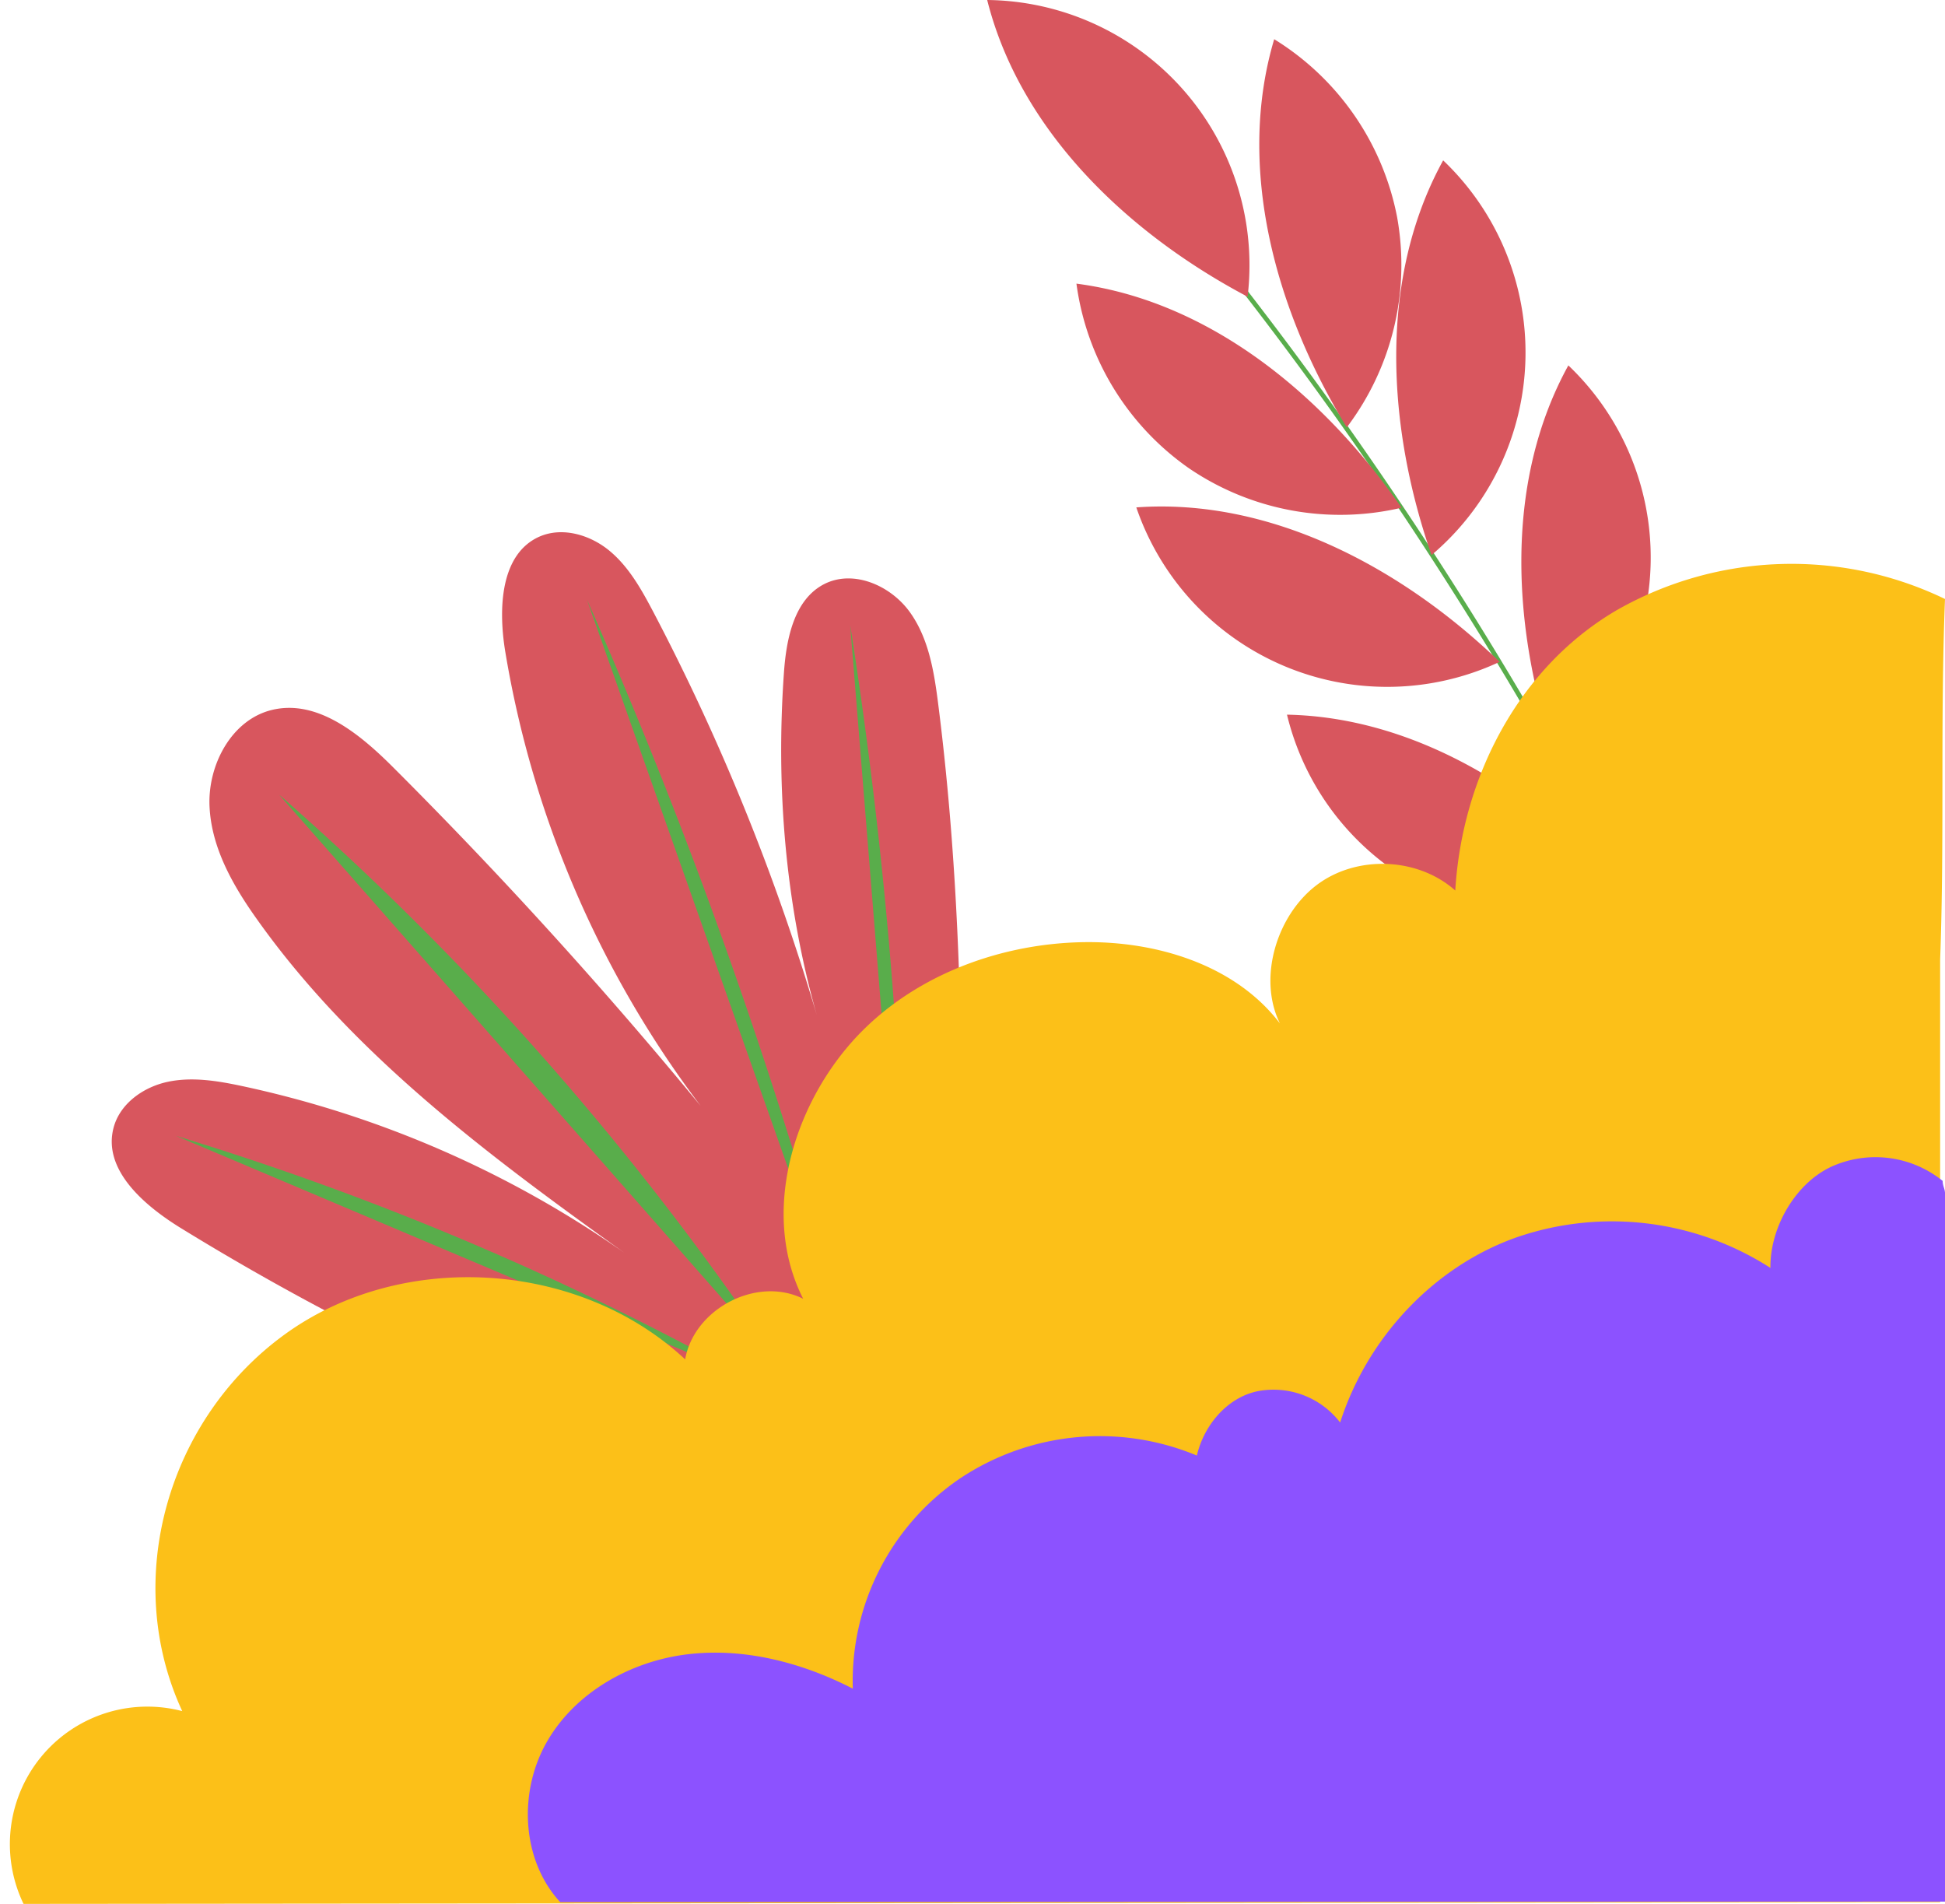 <?xml version="1.0" encoding="UTF-8" standalone="no"?><svg xmlns="http://www.w3.org/2000/svg" xmlns:xlink="http://www.w3.org/1999/xlink" data-name="Layer 1" fill="#000000" height="391.4" preserveAspectRatio="xMidYMid meet" version="1" viewBox="100.1 108.6 399.9 391.4" width="399.9" zoomAndPan="magnify"><g id="change1_1"><path d="M478.51,393.25l-.15,0a.45.45,0,0,1-.44-.32,789.66,789.66,0,0,0-42.58-99q-28.17-13-55.28-28.23L435.33,294q-12.84-25-27.42-49.13-29.42-10.41-58-23.14l58,23.14q-10-16.5-20.72-32.5c-17.49-10.55-35-21.68-51.62-33.57l51.56,33.49a789.48,789.48,0,0,0-71-90.68.48.48,0,0,1,0-.67.46.46,0,0,1,.66,0,793.21,793.21,0,0,1,78,101.23L398,160q-.36,31.14-3.19,62.2a807.1,807.1,0,0,1,48,84.58l2.63-51.17q-.29,25.64-2.61,51.2a787.5,787.5,0,0,1,36,85.86A.46.46,0,0,1,478.51,393.25ZM367.16,134.4l10.13,61.67C374.73,175.4,371.35,154.8,367.16,134.4Zm53.38,130.15q2.83-31.12,3.21-62.42Z" fill="#59ad4b"/></g><g id="change2_1"><path d="M293,253.35c6.29,49.4,5.06,99.42,3.82,149.2-10.73,5.53-24.3,9-35,14.51a530.55,530.55,0,0,1-124.55-56c-7.58-4.67-16.09-12-13.82-20.62,1.32-5,6.18-8.41,11.23-9.46s10.28-.16,15.33.92a215.41,215.41,0,0,1,78.46,34.25c-27.72-19.86-55.71-40.65-75.46-68.46-5-7-9.44-14.77-9.83-23.31s4.55-17.85,12.86-19.84c9.36-2.24,18.09,5,24.89,11.8q33.28,33.24,63.23,69.61a212.25,212.25,0,0,1-40.2-93.53c-1.41-8.71-1-19.89,7-23.48,4.74-2.11,10.5-.4,14.49,2.92s6.58,8,9,12.59a456.18,456.18,0,0,1,33.61,82.91c-6.49-22.77-8.45-46.85-6.78-70.46.49-7,2.09-15.1,8.35-18.26,6-3,13.59.34,17.51,5.76S292.16,246.72,293,253.35Zm63.61-83.75a54.51,54.51,0,0,0-53.54-61C309.85,135.55,332,156.6,356.61,169.6Zm63.55,95.26a54.52,54.52,0,0,0,2.4-81.14C409.15,208.07,411,238.6,420.16,264.86Zm-25.73-42.15a54.53,54.53,0,0,0,2.39-81.14C383.41,165.92,385.3,196.45,394.43,222.71Zm-7.08-69.48a55.26,55.26,0,0,0-25.27-36.57c-7.93,26.65.41,56.08,14.92,79.8A55.32,55.32,0,0,0,387.35,153.23ZM364.71,255.52A54.53,54.53,0,0,0,436.19,294C418,273,392.51,256.07,364.71,255.52Zm-20.16-50.66a55.23,55.23,0,0,0,43.7,8.12c-15.77-22.89-39.26-42.48-66.83-46.07A55.26,55.26,0,0,0,344.55,204.86Zm99.89,35.47c-11.13,20.19-9.56,45.5-2,67.28a45.21,45.21,0,0,0,2-67.28Zm-36,4.33c-20-19.27-47-33.75-74.71-31.75a54.52,54.52,0,0,0,74.71,31.75Z" fill="#d8565e"/></g><g id="change1_2"><path d="M136.27,342.1a603.32,603.32,0,0,1,116.81,49.43Zm21.33-70L260.11,388.64A594.56,594.56,0,0,0,157.6,272.06Zm116.19,109.6a1053.53,1053.53,0,0,0-53-149.8Zm1.12-144.49,11.57,143.28A954.89,954.89,0,0,0,274.91,237.17Z" fill="#59ad4b"/></g><g id="change3_1"><path d="M104.94,500a28.27,28.27,0,0,1,32.63-39.63c-12.5-27-3-60,21.11-77.47s60.53-15.18,82.29,5.16c1.84-10.44,14.78-17.19,24.27-12.46-8.35-16.37-2.87-37.34,8.87-51.47s30.39-21.54,48.76-21.84C338,302.05,354.12,307,363.26,319c-4.59-9.25-.71-22.15,7.5-28.41s20.84-5.79,28.55,1.08c1.4-23.35,13.14-46,33.37-57.73A72.57,72.57,0,0,1,500,231.74c-1,25-.08,49.14-1,74.12v193.8H487.44Z" fill="#fcc018"/></g><g id="change4_1"><path d="M215.29,499.65c-8-8.66-8.62-22.67-2.79-32.89s17.19-16.63,28.87-18.06,23.6,1.67,34.07,7.05a50.4,50.4,0,0,1,21.89-43.11,51.86,51.86,0,0,1,48.85-4.81c1.45-6.22,6.21-11.91,12.46-13.22a17.27,17.27,0,0,1,17,6.43c5.54-17.3,19.12-32,36.25-38.06a60.21,60.21,0,0,1,52.22,6.28c-.13-8.17,5-17.24,12.41-20.76a22,22,0,0,1,23,2.87c0,1.09.49,1.59.49,2.68V499.53Z" fill="#8c52ff"/></g></svg>